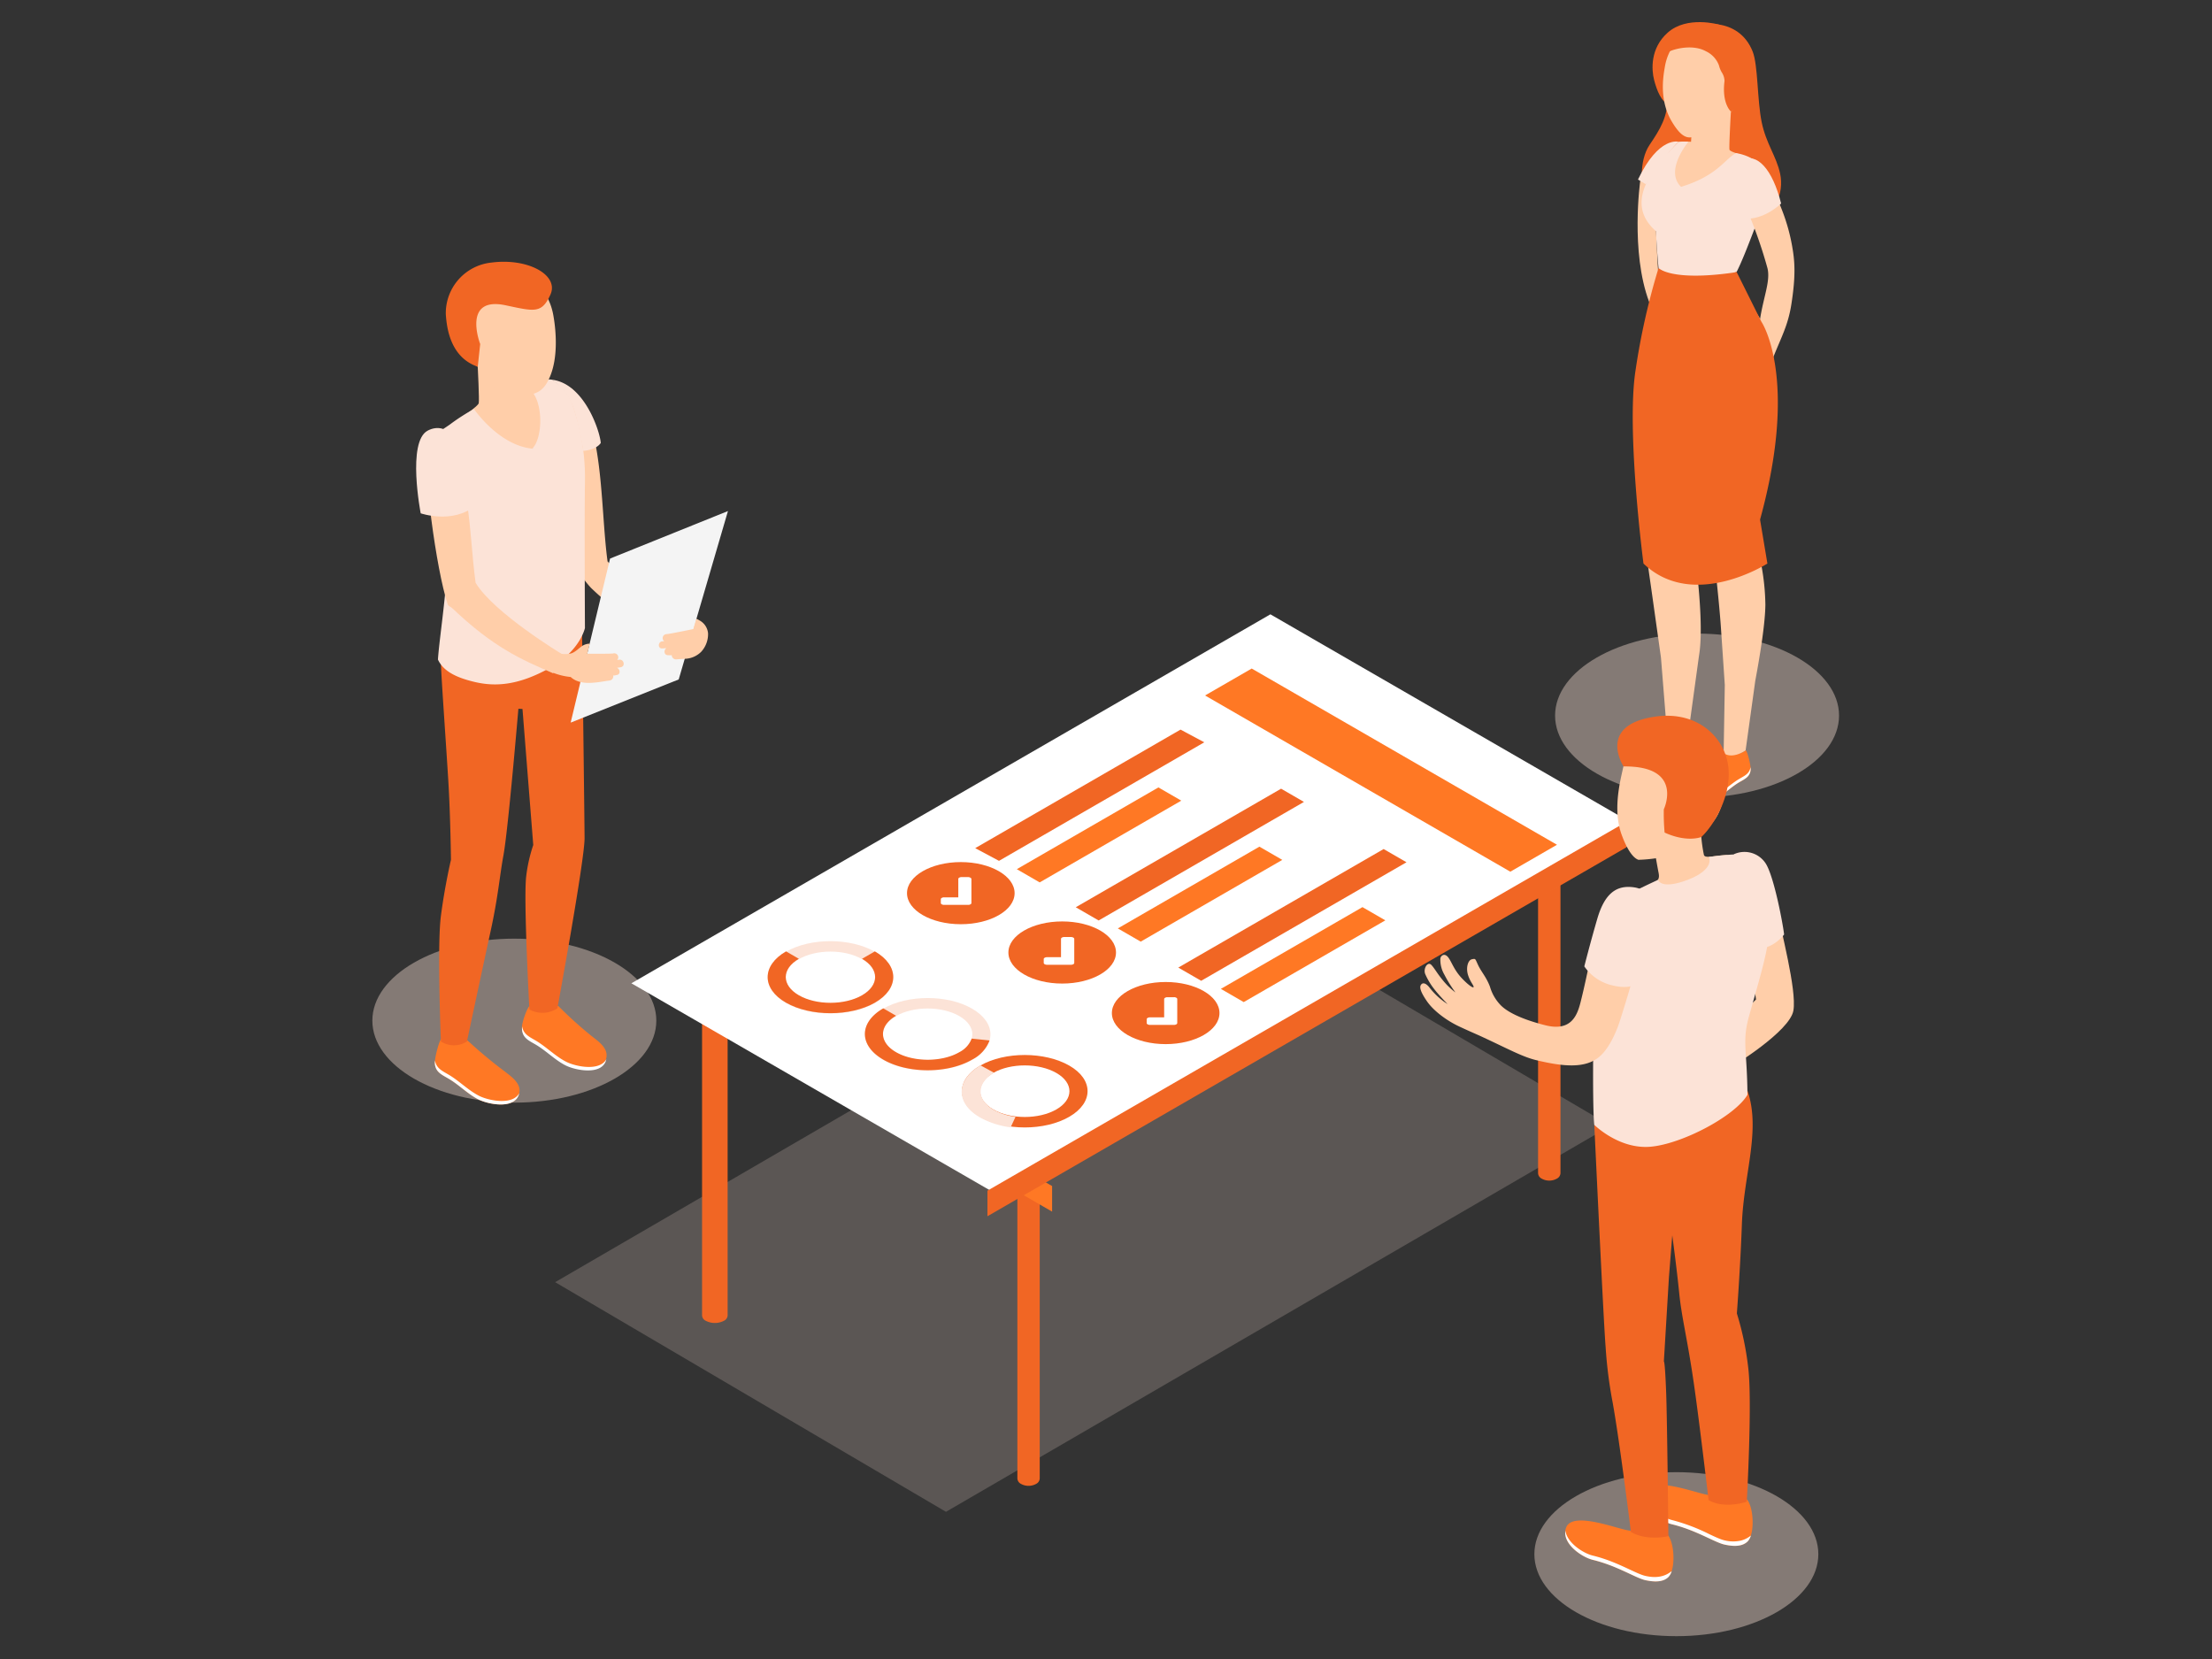 <?xml version="1.0" encoding="UTF-8"?> <svg xmlns="http://www.w3.org/2000/svg" xmlns:xlink="http://www.w3.org/1999/xlink" width="1200" height="900" viewBox="0 0 1200 900"><rect x="0" y="0" width="1200" height="900" fill="#333333" stroke="none"/><defs><clipPath id="b"><rect width="1200" height="900"></rect></clipPath></defs><g id="a" clip-path="url(#b)"><g transform="translate(204 12.001)"><g transform="translate(-2 -0.001)"><ellipse cx="77.026" cy="44.481" rx="77.026" ry="44.481" transform="translate(641.622 331.713)" fill="#fce3d7" opacity="0.4"></ellipse><g transform="translate(681.293)"><path d="M429.178,4.206c3.017-4.839,25.979-8.008,33.532,11.386,2.865,7.382,2.41,26.245,4.82,38.086s8.027,18.559,10.058,28.18-1.271,25.713-24.442,28.465-40.97-5.275-46.436-12.657-5.693-23.075,0-31.52,9.982-15.181,9.849-26.264Z" transform="translate(-395.144 0.483)" fill="#f16624"></path><path d="M402.761,47.965s-5.446,38.408,4.839,65.716,7.42-7.04,7.42-7.04L412.553,98.5s-2.068-31.406-1.215-39.092S412,45.1,412.553,44.473s-2.031-1.9-3.131-1.993S402.761,47.965,402.761,47.965Z" transform="translate(-396.224 38.133)" fill="#ffcea9"></path><path d="M441.585,1.329S424.3-3.662,413.823,5.694c-9.583,8.539-8.786,20.153-7.4,25.618s4.194,12.9,8.539,13.284S441.585,1.329,441.585,1.329Z" transform="translate(-392.389 0.001)" fill="#f16624"></path><path d="M444.794,25.55s-1.12,19.261-.778,20.684,7.591,2.79,9.6,4.459S443.2,71.948,436.843,74.813s-26.036-4.5-27.4-14.251c-1.252-9.014,5.693-16.016,8.293-18.464a39.855,39.855,0,0,1,5.427-.133l.569-9.336C432.364,29.839,444.794,25.55,444.794,25.55Z" transform="translate(-389.07 22.936)" fill="#ffcea9"></path><path d="M453.66,40.393c5.408.816,11.595,3.8,12.449,6.68.987,3.454,3.131,19.755-1.556,32.165s-7.837,20.286-10.532,25.637c0,0-23.436,10.039-42.318-1.67,0,0-1.29-13.284-1.385-20.4-17.42-15.181-2.524-33.968,12.24-48.542a31.123,31.123,0,0,1,5.313,0s-13.17,15.58-4,24.442C443.489,52.709,447.379,43.9,453.66,40.393Z" transform="translate(-395.203 30.656)" fill="#fce3d7"></path><path d="M409.562,22.9h0c1.9-12.373,10.874-21.728,23.645-20.874a24.518,24.518,0,0,1,12.259,44.69,25.291,25.291,0,0,1-1.9,5.408c-4.536,5.256-16.548,8.615-20.514,8.653-3.416,0-6.376-3.15-9.583-8.483C406.792,41.231,408.48,28.953,409.562,22.9Z" transform="translate(-389.741 1.771)" fill="#ffcea9"></path><path d="M436.241,2.288c8.957,1.746,16.339,4.27,18.768,13.056,1.67,6.054,3.8,17.61,1.765,22.468l-1.29,3.511-10.931,5.655s-5.048-4.213-3.473-16.585a8.938,8.938,0,0,0-1.518-4.687,14.137,14.137,0,0,1-1.518-3.8,13.8,13.8,0,0,0-7.021-7.591c-7.989-4.441-19.812-.645-21.463,1.063A23.531,23.531,0,0,1,436.241,2.287Z" transform="translate(-388.828 1.509)" fill="#f16624"></path><path d="M442.755,125.679c2.012-12.543,5.693-20.684,4.023-27.573A245.61,245.61,0,0,0,431.6,57.459c-3.966-7.818-2.752-13.284,1.366-16.32,4.611-3.454,9.014-1.9,13.17,6.7,5.238,10.874,11.139,22.032,14,38.219,1.4,7.856,2.125,15.485-.4,31.615-1.765,11.272-5.351,17.61-9.6,28.2C448.9,148.774,441.047,136.325,442.755,125.679Z" transform="translate(-371.223 35.395)" fill="#ffcea9"></path><path d="M448.78,208.18c-4.535,3.681-11.576,1.139-11.917,1.48-4.611,4.611-11.481,8.634-16.6,12.676-2.827,2.22-7.23,5.2-6.433,9.488,1.423,7.591,13.644,5.275,18.255,2.941s8.388-6.205,12.752-8.919a34.869,34.869,0,0,0,4.645-2.951,5.822,5.822,0,0,0,2.015-3.918C451.778,216.587,449.577,208.086,448.78,208.18Z" transform="translate(-385.085 186.874)" fill="#ff7824"></path><path d="M451.365,213c-.607,3.8-3.625,4.8-6.718,6.718-4.44,2.752-8.35,6.737-12.942,9.071-4.27,2.144-14.9,4.289-17.895-1.158,1.632,7.363,13.644,5.048,18.2,2.733s8.388-6.205,12.752-8.919c3.112-1.9,6.167-2.922,6.661-6.87A7.839,7.839,0,0,0,451.365,213Z" transform="translate(-385.013 191.202)" fill="#fff"></path><path d="M430.525,204.83c-4.137,3.378-10.418,1.48-10.722,1.8-4.213,4.232-10.475,7.856-15.181,11.557-2.6,2.031-6.623,4.763-5.9,8.672,1.309,6.983,12.506,4.839,16.737,2.695s7.591-5.693,11.671-8.16c2.846-1.765,5.693-2.695,6.091-6.3C433.485,212.933,431.265,204.754,430.525,204.83Z" transform="translate(-398.635 183.867)" fill="#ff7824"></path><path d="M433.105,209.48c-.55,3.454-3.321,4.4-6.148,6.148-4.061,2.524-7.591,6.167-11.86,8.312-3.909,1.9-13.644,3.928-16.377-1.063,1.5,6.737,12.487,4.63,16.68,2.5s7.591-5.693,11.671-8.16c2.846-1.765,5.693-2.695,6.091-6.3a6.588,6.588,0,0,0-.057-1.442Z" transform="translate(-398.559 188.042)" fill="#fff"></path><path d="M403.472,111.863c1.992-15.618,7.761-38.333,7.761-38.333a45.961,45.961,0,0,0,17.345,4.308c10.077.512,26.207-2.562,26.207-2.562A160.1,160.1,0,0,0,464.026,89.6c4.516,6.262,13.283,19.963,11.158,43.912-1.385,15.637-10.152,82.092-10.152,82.092a124.257,124.257,0,0,1,5.389,34.461c-.095,9.659-2.638,26.093-5.484,41.274L459.7,329.068s-6.964,5.029-11.917,1.48l.626-36.928c-.607-9.014-1.5-22.354-2.087-30.856-.93-13.872-3.416-35.885-4.137-41.369s-2.467-15.181-3.3-25.865-4.9-65.469-4.9-65.469l-.569,10.247s-.531,16.623-2.922,37.156-3.226,29.622-3.226,29.622,4.137,7.591,4.668,13.284c.417,4.441,5.5,39.509,2.467,57.366l-6.224,45.278a11.917,11.917,0,0,1-10.741,1.423l-3.663-45.715c-2.448-17.4-7.591-54.273-8.426-59.074-1.063-6.319-1.9-9.488-3.112-29.262S401.461,127.556,403.472,111.863Z" transform="translate(-396.005 66.006)" fill="#ffcea9"></path><path d="M456.289,72.425l13.454,27.023s20.533,30.059-.74,107.331l3.985,23.835s-40.268,25.846-67.234,0c0,0-9.336-71.409-4.365-104.371A378.539,378.539,0,0,1,413.933,70.3s6.6,7.306,40.572,2.486" transform="translate(-397.471 63.106)" fill="#f16624"></path><path d="M454.882,63.471s-9.355,9.3-20.438,8.16l-5.313-18.123s-3.473-9.488,4.611-13.625S450.233,44.912,454.882,63.471Z" transform="translate(-371.926 34.923)" fill="#fce3d7"></path><path d="M423.481,34.282s-10.7-3.264-22.051,20.476l4.251,2.562S416.858,40.373,423.481,34.282Z" transform="translate(-396.126 30.638)" fill="#fce3d7"></path></g><ellipse cx="77.026" cy="44.481" rx="77.026" ry="44.481" transform="translate(0 497.213)" fill="#fce3d7" opacity="0.4"></ellipse><g transform="translate(23.755 130.006)"><path d="M21.49,302.65c5.5,4.478,13.644.38,14.043.8a251.94,251.94,0,0,0,20.343,16.946c3.435,2.695,8.805,6.319,7.837,11.5-1.746,9.3-16.6,6.433-22.222,3.606s-10.19-7.591-15.5-10.855c-3.8-2.353-7.591-3.568-8.1-8.35C17.524,313.41,20.5,302.536,21.49,302.65Z" transform="translate(-7.728 118.922)" fill="#ff7824"></path><path d="M17.956,308.82c.721,4.592,4.4,5.845,8.16,8.179,5.408,3.359,10.152,8.179,15.751,11.025,5.2,2.619,18.123,5.238,21.766-1.4-1.9,8.957-16.585,6.148-22.146,3.34s-10.19-7.591-15.5-10.855c-3.8-2.353-7.591-3.568-8.1-8.35a8.881,8.881,0,0,1,.076-1.936Z" transform="translate(-7.724 124.461)" fill="#fff"></path><path d="M47.025,293.292c5.5,4.478,15.181-.417,15.561,0a212.226,212.226,0,0,0,18.18,16.4c3.435,2.714,8.786,6.319,7.818,11.519-1.727,9.3-16.6,6.433-22.2,3.587s-10.19-7.591-15.5-10.836c-3.8-2.353-7.591-3.587-8.1-8.369C42.376,302.7,46,293.178,47.025,293.292Z" transform="translate(14.614 110.5)" fill="#ff7824"></path><path d="M42.858,299.09c.74,4.592,4.422,5.845,8.179,8.179,5.389,3.359,10.152,8.2,15.751,11.025,5.181,2.638,18.1,5.238,21.747-1.4-1.9,8.957-16.585,6.148-22.127,3.34s-10.19-7.591-15.5-10.855c-3.8-2.353-7.591-3.568-8.1-8.35A10.021,10.021,0,0,1,42.858,299.09Z" transform="translate(14.645 115.727)" fill="#fff"></path><path d="M20.051,204.71c.266,8.35,2.865,44.538,4.023,63.7S25.5,311.073,25.5,311.073s-3.3,13.967-5.446,30.362,0,68.2,0,68.2a13.094,13.094,0,0,0,14.119,0s8.824-41.464,12.9-60.137,4.8-29.433,6.926-41.008c2.562-14.024,8.084-79.36,8.084-79.36l2.22.114,5.845,73.8a83.494,83.494,0,0,0-3.8,16.737c-1.594,12.031,1.708,72.49,1.708,72.49a14.669,14.669,0,0,0,15.181-.626s14.745-80.081,14.745-92.264c0-8.065-1.385-114.334-1.385-114.334Z" transform="translate(-6.612 13.359)" fill="#f16624"></path><path d="M35.038,110.5s.93,18.18.531,19.793-8.35,6.945-10.665,8.843,12.581,16.585,19.811,19.906,30.154-5.427,30.571-16.68-3.928-20.7-7.439-21.216S35.038,110.5,35.038,110.5Z" transform="translate(-1.616 -53.561)" fill="#ffcea9"></path><path d="M57.007,138.7c1.063-8.027-4.213-15.637.911-22.032,17.952,17.61,15.656,64.141,19.736,93.934,13.284,13.929,40.1,27.649,47.631,31.046,1.366.626,2.562,1.29,2.3,2.771-1.082,5.807-2.771,8.008-6.243,13.625-17.705-7.591-30.5-12.031-52.622-33.057a49.851,49.851,0,0,1-5.693-7.382C56.779,198.63,55.185,152.536,57.007,138.7Z" transform="translate(26.19 -48.023)" fill="#ffcea9"></path><path d="M39.421,130.174s13.284,19.641,31.6,21.5c5.807-5.693,6.338-26.074-1.708-32.583,0,0,7.382-5.959,12.43-4.8a26.017,26.017,0,0,1,11.386,14.5A118.831,118.831,0,0,1,99.6,170.8c-.3,19.28,0,78.2,0,78.2s-2.581,12.468-19.223,21.728-29.015,10.19-40.306,7.591c-9.317-2.182-17.079-5.446-20.21-12.221.835-13.511,6.87-48.789,4.611-65.773s-5.845-29.7-6.775-43.437,1.8-13.454,8.691-18.35a106.157,106.157,0,0,1,13.037-8.369Z" transform="translate(-8.031 -50.292)" fill="#fce3d7"></path><path d="M77.078,107.605h0C74.914,93.487,64.743,82.8,50.188,83.6a27.971,27.971,0,0,0-14.251,51.085,27.783,27.783,0,0,0,2.258,6.167c5.143,6.035,20.7,9.735,25.182,9.109,5.693-.835,8.843-3.226,11.576-9.488C79.791,129.39,78.273,114.569,77.078,107.605Z" transform="translate(-2.515 -77.746)" fill="#ffcea9"></path><path d="M38.328,137.434h0l1.328-12.3S29.6,99.082,53.377,104.092c15.675,3.3,19.622,4.725,24.385-5.788s-12.05-20-32.089-17.364A27.611,27.611,0,0,0,21,108.969C21.515,116.712,23.584,132.386,38.328,137.434Z" transform="translate(-4.907 -80.495)" fill="#f16624"></path><path d="M15.611,133.308c6.888-1.9,1.632-.342,6.888-1.9C40.432,149,38.193,179.155,42.273,208.948c9.887,16.377,46.663,38.579,46.663,38.579.455,3.15-.664,4.1-4.63,10.494-17.705-7.591-32.545-14.232-54.671-35.258-.873-.835-2.144-1.044-2.524-2.182C20.792,201.528,13.77,147.161,15.611,133.308Z" transform="translate(-10.009 -34.791)" fill="#ffcea9"></path><path d="M142.027,151.76l-26.719,91.353L56.69,266.53l21.387-89Z" transform="translate(27.133 -16.524)" fill="#f4f4f4"></path><path d="M49.5,195.8c.873-3.112,3.131-2.353,5.693-1.556a14.783,14.783,0,0,0,8.672.74c2.41-.74,4.156-2.828,6.224-4.194A8.027,8.027,0,0,1,74,189.67c-.133.8-1.347,5.446-1.347,5.446s12.847.133,14.156-.152a2.163,2.163,0,0,1,2.106,3.568l.873-.133c2.638-.588,3.8,3.454,1.12,4.042-.721.152-1.423.228-2.144.323,1.708.664,2.144,3.492,0,3.909a1.406,1.406,0,0,0-.664.114,1.9,1.9,0,0,1-.93.133,3.16,3.16,0,0,1-.417,0,2.315,2.315,0,0,1-1.9,2.733c-6.281.8-15.523,3.3-21.178-1.9A35.693,35.693,0,0,1,52.29,204.68C48.551,203.048,48.457,199.538,49.5,195.8Z" transform="translate(20.166 17.506)" fill="#ffcea9"></path><path d="M83.988,194.747h.873a2.163,2.163,0,0,1,1.233-3.909c1.347,0,14.574-2.752,14.574-2.752l1.575-5.446c0-.3,2.3,1.1,2.372,1.158a8.843,8.843,0,0,1,3.985,6.6,14.156,14.156,0,0,1-3.738,10.039,13.056,13.056,0,0,1-8.957,3.8c-1.594.114-3.15.19-4.535.3a2.315,2.315,0,0,1-2.467-2.258h-.4a1.9,1.9,0,0,1-.949,0h-.683c-2.239,0-2.41-2.79-.892-3.8-.721,0-1.442.133-2.163.133C81.122,198.846,81.35,194.747,83.988,194.747Z" transform="translate(49.763 11.157)" fill="#ffcea9"></path><path d="M68.379,152.818s6.775-.342,9.488-4.289c-.512-6.756-9.147-32.393-26.567-34.31a32.127,32.127,0,0,1,10.874,13.113C65.456,135.056,68.379,152.818,68.379,152.818Z" transform="translate(22.295 -50.222)" fill="#fce3d7"></path><path d="M14.989,174.295s17.288,5.959,29.471-4.061c1.328-2.3-7.059-31.729-7.059-31.729s-7.249-15.048-18.616-9.071S14.989,174.295,14.989,174.295Z" transform="translate(-12.518 -37.825)" fill="#fce3d7"></path></g><path d="M664.449,413.02,303.895,622.464,91.87,497.883,452.424,288.42Z" transform="translate(7.29 185.687)" fill="#fce3d7" opacity="0.2"></path><path d="M103.32,296.4V490.492a3.454,3.454,0,0,0,2.03,2.828,10.779,10.779,0,0,0,9.811,0,3.454,3.454,0,0,0,2.03-2.828h0V296.4Z" transform="translate(75.546 211.211)" fill="#f16624"></path><path d="M202.09,336.2V561.489a3.473,3.473,0,0,0,1.765,2.828,8.5,8.5,0,0,0,8.6,0,3.473,3.473,0,0,0,1.765-2.828h0V336.2Z" transform="translate(147.833 228.577)" fill="#f16624"></path><path d="M372.87,257V440.693a3.492,3.492,0,0,0,1.784,2.828,8.463,8.463,0,0,0,8.577,0,3.492,3.492,0,0,0,1.784-2.828h0V257Z" transform="translate(259.53 183.786)" fill="#f16624"></path><path d="M302.532,429.38,96.94,310.682V296.81l205.592,118.7Z" transform="translate(66.23 215.913)" fill="#ff7824"></path><path d="M649.194,310.277,302.512,510.423,96.92,391.724,443.583,191.56Z" transform="translate(43.599 129.708)" fill="#fff"></path><path d="M551.962,267.743,205.28,467.907V454.035L551.962,253.89Z" transform="translate(128.4 179.901)" fill="#f16624"></path><ellipse cx="77.026" cy="44.481" rx="77.026" ry="44.481" transform="translate(630.388 786.65)" fill="#fce3d7" opacity="0.4"></ellipse><g transform="translate(568.495 376.288)"><path d="M459.248,298.42c.892,7.591,10.039,40.8,8.084,52.148s-33.266,30.362-33.266,30.362l-4.327-19.413,17.326-16.984-4.687-32.26Z" transform="translate(-264.916 -190.624)" fill="#ffcea9"></path><path d="M432.54,281.807a13.7,13.7,0,0,1,17.42,5.275c4.592,7.591,9.374,33.778,9.811,38.257,0,0-6.452,8.919-16.149,7.42Z" transform="translate(-262.402 -206.67)" fill="#fce3d7"></path><path d="M440.094,479.6a26.909,26.909,0,0,1-20.3-2.429c-4.877.133-31.349-11.2-34.955-1.689-3.15,8.35,8.312,16.073,14.441,17.553,13.378,3.245,23.284,9.906,28.655,11.044,4,.835,9.185,1.385,12.373-1.746C444.174,498.555,443.832,484.588,440.094,479.6Z" transform="translate(-305.708 -35.101)" fill="#ff7824"></path><path d="M427.947,499.164c-5.37-1.139-15.276-7.8-28.655-11.044-5.124-1.233-13.986-6.87-14.878-13.549-1.2,7.591,9.166,14.479,14.878,15.864,13.378,3.245,23.284,9.906,28.655,11.044,4,.835,9.185,1.385,12.373-1.746a7.688,7.688,0,0,0,1.746-3.207C437.416,500.4,431.951,500.056,427.947,499.164Z" transform="translate(-305.687 -32.503)" fill="#fff"></path><path d="M462.7,469.441a26.776,26.776,0,0,1-20.248-2.448c-4.877.152-31.368-11.2-34.955-1.67-3.169,8.35,8.312,16.054,14.441,17.534,13.284,3.245,23.265,9.925,28.636,11.044,4,.854,9.185,1.4,12.392-1.746C466.779,488.38,466.457,474.413,462.7,469.441Z" transform="translate(-285.37 -44.225)" fill="#ff7824"></path><path d="M450.568,489.012c-2.1-.445-4.878-1.738-8.549-3.462a102.313,102.313,0,0,0-20.086-7.582c-5.143-1.253-13.986-6.87-14.878-13.568-1.2,7.685,9.147,14.479,14.878,15.864,13.284,3.245,23.265,9.925,28.636,11.044,4,.854,9.185,1.4,12.392-1.746a7.818,7.818,0,0,0,1.746-3.188,13.849,13.849,0,0,1-5.622,2.778A19.381,19.381,0,0,1,450.568,489.012Z" transform="translate(-285.364 -41.632)" fill="#fff"></path><path d="M476.089,498.667a161.559,161.559,0,0,0-6.11-29.015s1.9-25.03,2.733-48.751c1.044-26.947,10.38-50.648,3.017-72.111l-83.1,18.483s5.029,107.369,6.129,120.368a242.314,242.314,0,0,0,3.8,30.154c3.8,20.874,9.944,70.422,9.944,70.422,8.786,5.1,20.324,2.277,20.324,2.277s-.626-62.622-1.2-77.8c-.7-18.331-1.252-16.927-1.252-16.927l2.752-45.7,1.8-22.772s2.3,16.68,3.8,31.577c1.29,12.98,4.44,24.669,7.932,48.921,3.036,20.969,7.97,63.116,7.97,63.116,8.786,5.1,20.722.873,20.722.873S478.461,516.865,476.089,498.667Z" transform="translate(-298.228 -145.41)" fill="#f16624"></path><path d="M458.048,315.118c-6.338.3-11.044,1.9-11.841,0a80.4,80.4,0,0,1-1.442-9.887c.74-1.9,1.347-3.8,1.347-3.8,7.951-4.9,10.475-13.473,11.519-23.493,1.784-17.079-7.458-32.051-24.556-33.835-16.073-1.67-27.9,9.621-31.046,25.125-1.708,7.591-5.086,22.127-.512,34.727,2.543,7.04,5.845,12.619,9.147,13.72a79.692,79.692,0,0,0,9.488-.835h0s.835,4.763,1.423,7.8.361,4.668-5.693,8.407,9.185,11.386,19.147,10.665,21.159-6.775,24.233-13.284C462.678,323.372,462.394,314.909,458.048,315.118Z" transform="translate(-292.313 -239.525)" fill="#ffcea9"></path><path d="M455.1,282.7c1.746,4.365-2.695,9.716-14.593,13.454s-12.942-1.082-12.942-1.082-17.439,7.951-23.113,11.9c-7.135,4.991-10.285,19.432-11.253,43.8-1.12,28.18-1.215,70-.266,77.234,0,0,13.284,13.284,30.362,11.879s45.771-16.491,52.736-28.161c-.19-24.669-3.074-28.749.93-42.982,9.147-32.6,13.986-45.942,9.488-67.613-3.662-17.857-8.824-20.077-15.864-19.906A144.214,144.214,0,0,0,455.1,282.7Z" transform="translate(-298.534 -206.068)" fill="#fce3d7"></path><path d="M410.737,364.609c13.986,3.53,17.288-5.294,19.128-12.619,4.44-17.686,6.85-33.683,10.171-43.646,3.909-11.86,8.008-13.739,13.758-16.035,6.756-2.714,12.581,3,10.323,18.066-2.657,17.838-6.148,30.362-12.828,51.483-1.727,5.5-5.693,15.3-11.5,20.039-7.211,5.845-18.1,5.579-34.556,1.5-7.021-1.765-14.726-5.959-28.009-12.145-3.549-1.67-6.338-2.771-13.17-5.959s-13.967-8.5-17.553-13.7-4.061-7.591-3.321-8.805c.911-1.5,2.543-1.158,4.441,1.025a38.828,38.828,0,0,0,10.076,9.318s-4.421-4.573-6.813-7.591a38.087,38.087,0,0,1-5.294-8.653c-1.271-3.036,1.347-7.135,3.321-4.991s2.922,4.365,6.547,8.71a37.959,37.959,0,0,0,6.49,6.186,70.784,70.784,0,0,1-5.978-9.621,15.9,15.9,0,0,1-2.182-8.691c.095-1.594,2.334-3.454,4.44-.455,1.9,2.676,3.112,6.908,7.591,11.481,3.188,3.321,5.921,5.219,6,4.308s-1.9-2.752-3.074-6.6,0-7.951,2.144-8.407,1.708-.323,3.435,3.3,4.346,6.281,6.357,11.557a24.006,24.006,0,0,0,5.693,9.925C389.806,357.208,397.416,361.25,410.737,364.609Z" transform="translate(-342.883 -196.696)" fill="#ffcea9"></path><path d="M416.9,290.8c-9.355-1.385-15.959,2.827-20.1,17.079s-7.021,25.789-7.021,25.789a25.409,25.409,0,0,0,15.675,10.4c11.177,2.714,15.181-2.638,15.181-2.638s3.112-14.84,5.048-24.954S428.454,292.506,416.9,290.8Z" transform="translate(-300.786 -197.69)" fill="#fce3d7"></path><path d="M402.608,269.121s-14.764-22.468,17.25-27.041c23.075-3.3,37.953,11.538,39.623,27.63,1.632,15.371-7.837,31.349-14.669,37.687-3.34,1.177-10.513,1.9-19.944-2.41a115.049,115.049,0,0,1-.437-12.6S435.627,268.723,402.608,269.121Z" transform="translate(-292.322 -241.615)" fill="#f16624"></path></g><path d="M182.853,319.3c-13.284,7.591-34.917,7.591-48.2,0s-13.284-20.153,0-27.839,34.917-7.591,48.2,0S196.137,311.613,182.853,319.3Zm-41.236-23.816c-9.488,5.465-9.488,14.327,0,19.793s24.821,5.446,34.272,0,9.488-14.327,0-19.793-24.821-5.446-34.272,0Z" transform="translate(89.768 212.843)" fill="#fce3d7"></path><path d="M182.853,316.589c-13.284,7.591-34.917,7.591-48.2,0s-13.284-20.153,0-27.839l6.964,4.023c-9.488,5.465-9.488,14.327,0,19.793s24.821,5.446,34.272,0,9.488-14.327,0-19.793l6.964-4.023C196.137,296.435,196.137,308.9,182.853,316.589Z" transform="translate(89.768 215.368)" fill="#f16624"></path><path d="M213.516,336.993c-13.284,7.685-34.9,7.685-48.2,0s-13.284-20.153,0-27.82,34.917-7.685,48.2,0S226.8,329.326,213.516,336.993ZM172.28,313.2c-9.488,5.446-9.488,14.327,0,19.774s24.821,5.465,34.272,0,9.488-14.327,0-19.792-24.859-5.446-34.31.019Z" transform="translate(111.838 226.013)" fill="#fce3d7"></path><path d="M213.516,334.27c-13.284,7.685-34.9,7.685-48.2,0s-13.284-20.153,0-27.82l6.964,4.023c-9.488,5.446-9.488,14.327,0,19.773s24.821,5.465,34.272,0a13.777,13.777,0,0,0,6.718-7.382l9.7,1.006a19.356,19.356,0,0,1-9.45,10.4Z" transform="translate(111.856 228.567)" fill="#f16624"></path><path d="M244.143,354.666c-13.284,7.685-34.917,7.685-48.2,0s-13.284-20.153,0-27.82,34.917-7.591,48.2,0S257.427,347,244.143,354.666Zm-41.236-23.8c-9.488,5.446-9.488,14.327,0,19.793s24.821,5.446,34.272,0,9.488-14.346,0-19.793S212.357,325.4,202.907,330.87Z" transform="translate(133.893 239.205)" fill="#f16624"></path><path d="M212.2,358.038a47.107,47.107,0,0,1-15.759-5.223c-13.946-7.824-13.946-20.773,0-28.676l7.312,4.147c-9.961,5.614-9.961,14.768,0,20.4a33.532,33.532,0,0,0,11.2,3.7Z" transform="matrix(1, -0.017, 0.017, 1, 127.971, 245.148)" fill="#fce3d7"></path><ellipse cx="29.186" cy="16.851" rx="29.186" ry="16.851" transform="translate(290.047 455.68)" fill="#f16624"></ellipse><path d="M315.917,227.548,204.544,291.86l-12.9-6.888L303.032,220.66Z" transform="translate(135.406 163.145)" fill="#f16624"></path><path d="M293.068,245.393l-76.817,44.348-12.411-7.173,76.817-44.348Z" transform="translate(145.773 176.955)" fill="#ff7824"></path><ellipse cx="29.186" cy="16.851" rx="29.186" ry="16.851" transform="translate(345.05 487.873)" fill="#f16624"></ellipse><path d="M347.374,246.273,236,310.585l-12.411-7.173L334.982,239.1Z" transform="translate(158.009 176.766)" fill="#f16624"></path><path d="M325.018,263.833,248.2,308.181l-12.411-7.173,76.817-44.348Z" transform="translate(168.621 190.652)" fill="#ff7824"></path><ellipse cx="29.186" cy="16.851" rx="29.186" ry="16.851" transform="translate(401.189 520.73)" fill="#f16624"></ellipse><path d="M379.983,265.093,268.591,329.4l-12.411-7.173L367.572,257.92Z" transform="translate(181.039 190.679)" fill="#f16624"></path><path d="M357.608,282.653,280.791,327l-12.411-7.173L345.2,275.48Z" transform="translate(191.928 204.632)" fill="#ff7824"></path><path d="M193.011,265.211h-3.549a2.354,2.354,0,0,0-1.252.3.835.835,0,0,0-.531.721V276.2h-7.7a2.352,2.352,0,0,0-1.252.3.835.835,0,0,0-.531.721v2.049a.835.835,0,0,0,.531.721,2.353,2.353,0,0,0,1.252.3h13.037a2.352,2.352,0,0,0,1.252-.3.835.835,0,0,0,.531-.721v-12.98a.835.835,0,0,0-.531-.721,2.353,2.353,0,0,0-1.252-.361Z" transform="translate(130.195 198.605)" fill="#fff"></path><path d="M225.157,283.8h-3.568a2.657,2.657,0,0,0-1.253.3.892.892,0,0,0-.512.721v9.925h-7.591a2.543,2.543,0,0,0-1.253.3c-.361.209-.531.437-.531.721v2.049a.873.873,0,0,0,.531.74,2.543,2.543,0,0,0,1.252.3h13.018a2.657,2.657,0,0,0,1.252-.3.892.892,0,0,0,.512-.74v-12.98a.892.892,0,0,0-.512-.721A2.6,2.6,0,0,0,225.157,283.8Z" transform="translate(153.767 212.527)" fill="#fff"></path><path d="M257.541,302.471h-3.549a2.353,2.353,0,0,0-1.252.3c-.361.209-.531.436-.531.721V313.4h-7.7a2.354,2.354,0,0,0-1.252.3c-.342.209-.531.436-.531.721v2.049a.854.854,0,0,0,.531.721,2.353,2.353,0,0,0,1.252.3h13.018a2.353,2.353,0,0,0,1.253-.3.835.835,0,0,0,.531-.721v-13c0-.285-.171-.512-.531-.721a2.354,2.354,0,0,0-1.233-.285Z" transform="translate(177.344 226.51)" fill="#fff"></path><path d="M433.248,312.686l-165.608-95.6,25.315-14.612,165.608,95.6Z" transform="translate(184.092 148.205)" fill="#ff7824"></path></g></g></g></svg> 
